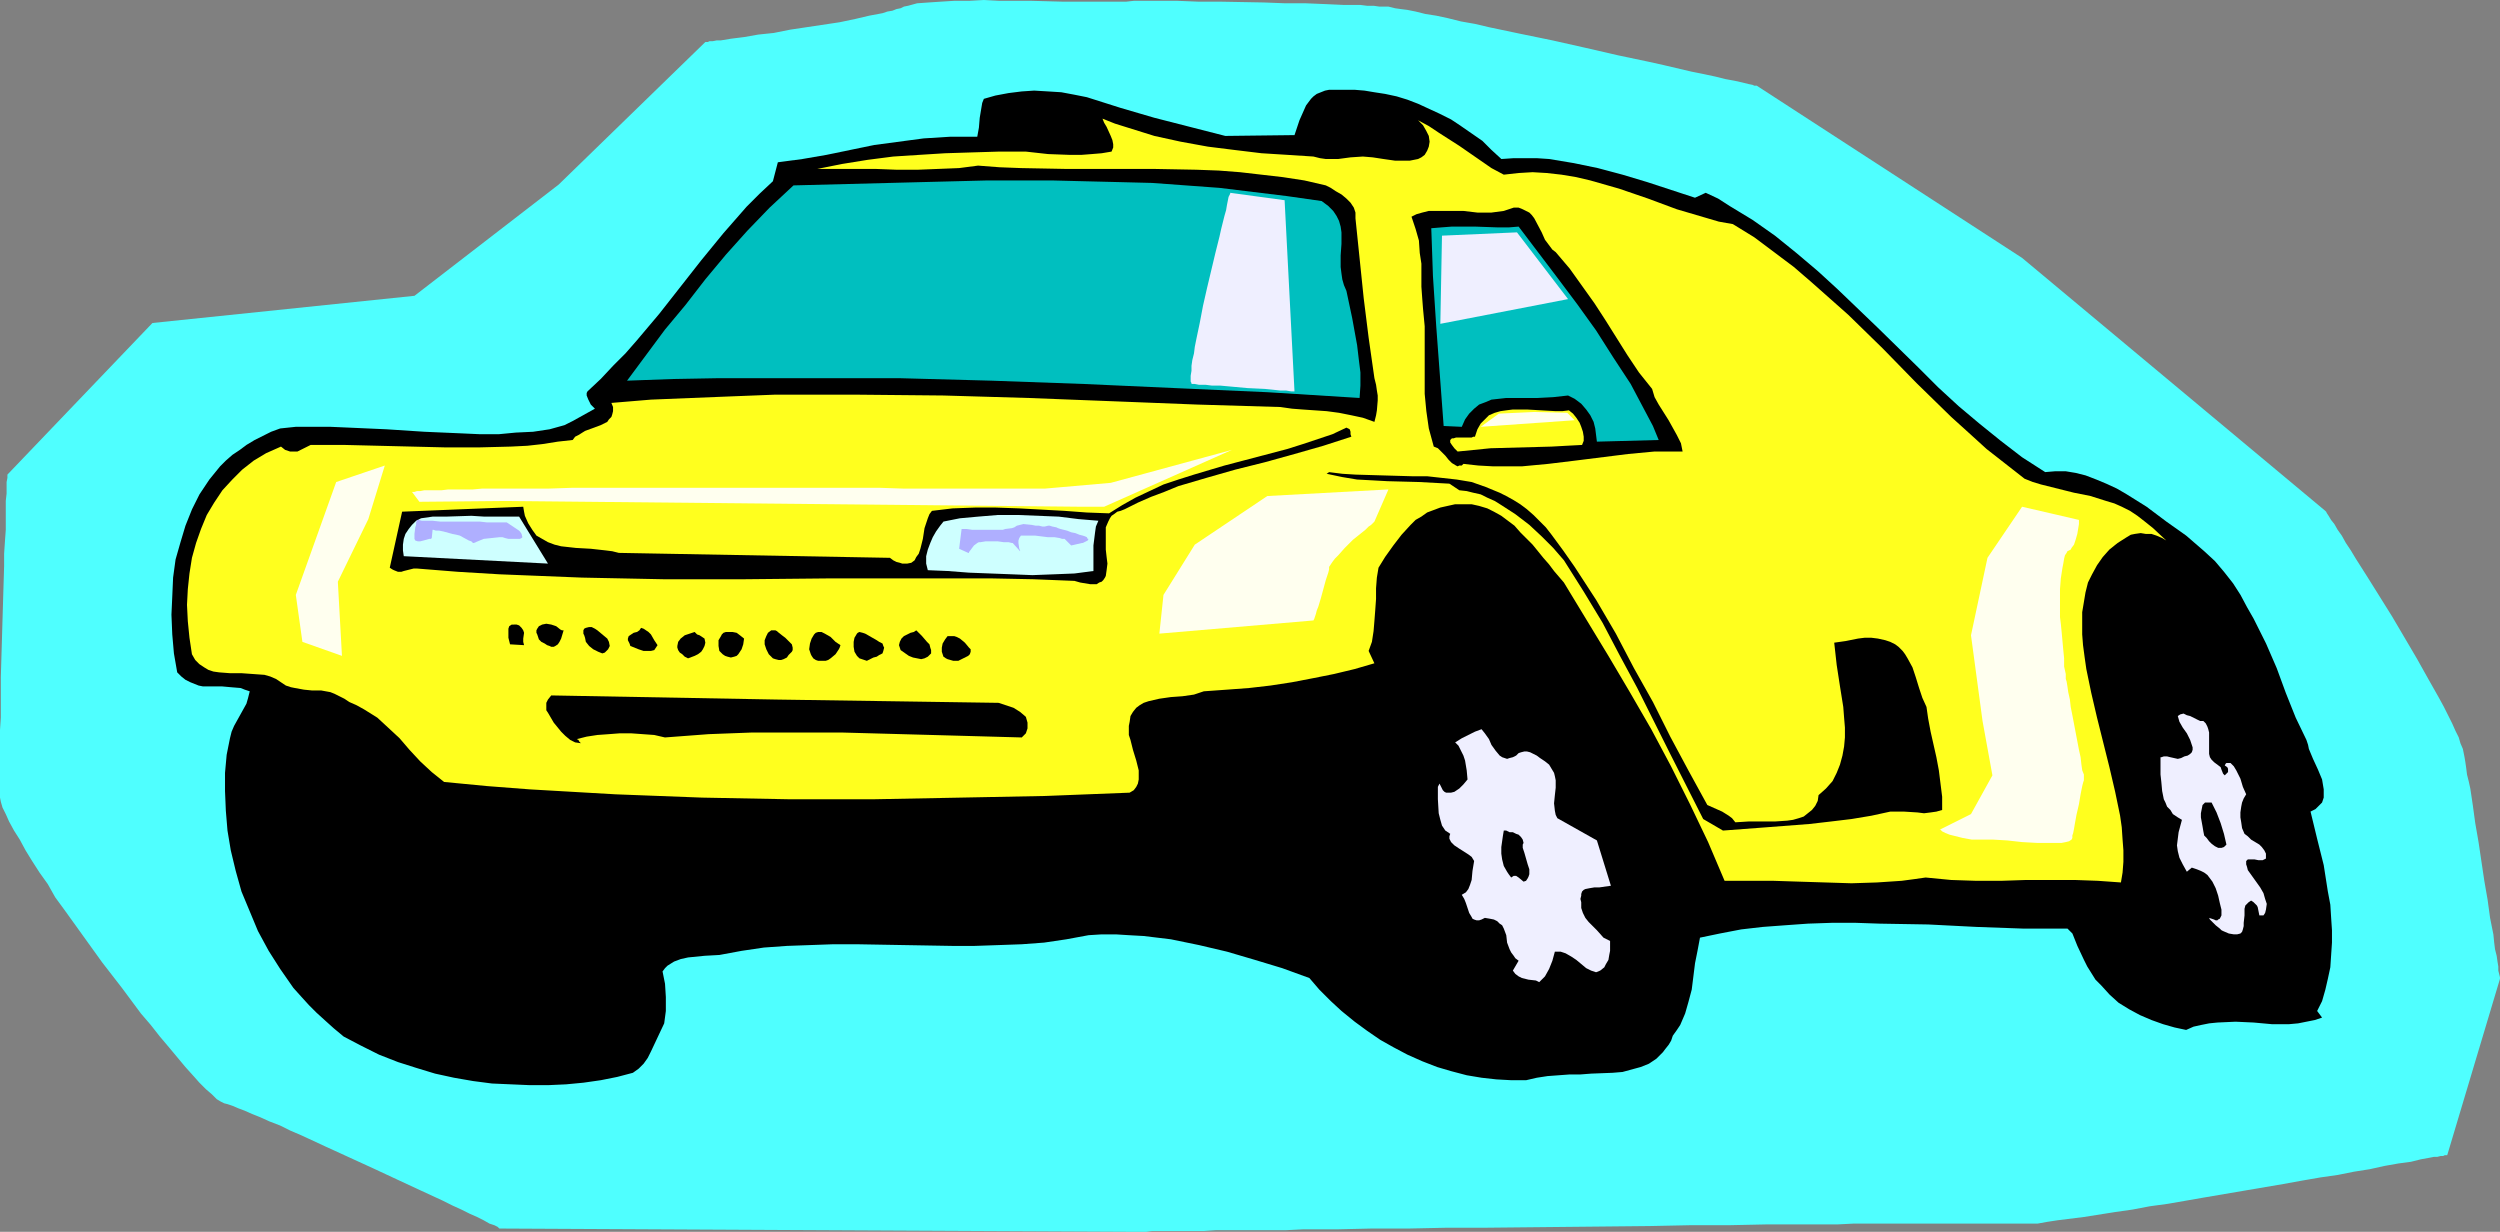 <?xml version="1.0" encoding="UTF-8" standalone="no"?>
<svg
   version="1.0"
   width="129.724mm"
   height="63.919mm"
   id="svg36"
   sodipodi:docname="Auto Racing - Car 39.wmf"
   xmlns:inkscape="http://www.inkscape.org/namespaces/inkscape"
   xmlns:sodipodi="http://sodipodi.sourceforge.net/DTD/sodipodi-0.dtd"
   xmlns="http://www.w3.org/2000/svg"
   xmlns:svg="http://www.w3.org/2000/svg">
  <rect width="100%" height="100%" fill="#808080" stroke="none"/>
  <sodipodi:namedview
     id="namedview36"
     pagecolor="#ffffff"
     bordercolor="#000000"
     borderopacity="0.25"
     inkscape:showpageshadow="2"
     inkscape:pageopacity="0.0"
     inkscape:pagecheckerboard="0"
     inkscape:deskcolor="#d1d1d1"
     inkscape:document-units="mm" />
  <defs
     id="defs1">
    <pattern
       id="WMFhbasepattern"
       patternUnits="userSpaceOnUse"
       width="6"
       height="6"
       x="0"
       y="0" />
  </defs>
  <path
     style="fill:#4fffff;fill-opacity:1;fill-rule:evenodd;stroke:none"
     d="M 1.454,93.079 29.896,63.345 81.285,58.013 109.565,36.197 138.329,8.241 h 0.162 0.323 l 0.323,-0.162 h 0.646 l 0.808,-0.162 h 0.808 l 0.97,-0.162 0.97,-0.162 1.293,-0.162 1.293,-0.162 2.747,-0.485 3.07,-0.323 3.232,-0.646 6.464,-0.97 3.232,-0.485 3.07,-0.646 2.747,-0.646 2.586,-0.485 0.97,-0.323 0.97,-0.162 0.808,-0.323 0.808,-0.162 0.646,-0.323 0.808,-0.162 1.778,-0.485 2.262,-0.162 2.424,-0.162 2.586,-0.162 h 2.909 L 192.95,0 l 3.07,0.162 h 6.302 l 5.979,0.162 h 2.909 5.171 2.262 0.97 1.293 l 1.454,-0.162 h 8.565 l 4.04,0.162 h 4.202 l 8.726,0.162 4.202,0.162 h 4.04 l 3.878,0.162 3.555,0.162 h 1.778 1.454 l 1.293,0.162 h 1.293 l 1.131,0.162 h 0.97 0.808 l 0.646,0.162 0.646,0.162 1.131,0.162 1.293,0.162 1.616,0.323 1.939,0.485 2.101,0.323 2.262,0.485 2.586,0.646 2.747,0.485 2.747,0.646 3.07,0.646 3.07,0.646 6.302,1.293 6.464,1.454 6.302,1.454 6.141,1.293 2.909,0.646 2.747,0.646 2.747,0.646 2.424,0.485 2.262,0.485 1.939,0.485 1.778,0.323 1.454,0.323 1.293,0.323 0.808,0.162 0.323,0.162 h 0.323 0.162 v 0 l 52.035,33.773 59.469,49.61 0.162,0.162 0.162,0.323 0.323,0.485 0.485,0.808 0.646,0.808 0.646,1.131 0.808,1.131 0.808,1.454 0.97,1.454 0.97,1.616 1.131,1.778 1.131,1.778 2.424,3.878 2.424,3.878 4.848,8.241 2.262,4.04 2.101,3.717 0.97,1.778 0.808,1.616 0.808,1.616 0.646,1.454 0.646,1.293 0.323,1.131 0.485,1.131 0.162,0.808 0.162,0.808 0.162,0.97 0.162,1.131 0.162,1.293 0.323,1.293 0.323,1.454 0.485,3.232 0.485,3.555 0.646,3.717 1.131,7.595 0.646,3.717 0.485,3.555 0.646,3.232 0.162,1.616 0.162,1.293 0.323,1.293 0.162,1.131 0.162,0.97 v 0.808 l 0.162,0.646 0.162,0.646 v 0.162 0.162 l -10.342,34.581 v 0 h -0.162 -0.323 l -0.323,0.162 h -0.485 l -0.646,0.162 h -0.646 l -0.808,0.162 -1.778,0.323 -1.939,0.485 -2.424,0.323 -2.747,0.485 -2.909,0.646 -3.07,0.485 -3.232,0.646 -3.394,0.485 -3.717,0.646 -3.555,0.646 -7.595,1.293 -7.595,1.293 -7.434,1.293 -3.555,0.485 -3.394,0.646 -3.394,0.485 -3.07,0.485 -3.07,0.485 -2.586,0.323 -2.586,0.323 -2.101,0.323 -1.778,0.323 h -0.808 -0.808 -1.778 -0.323 -0.646 -3.232 -1.454 -5.494 -2.101 -13.251 -2.909 -3.232 l -3.232,0.162 h -6.787 -7.11 l -7.595,0.162 h -7.595 l -7.757,0.162 -15.998,0.162 -15.837,0.162 h -7.757 l -7.595,0.162 h -7.272 l -6.949,0.162 h -3.394 -3.232 l -3.232,0.162 h -2.909 -2.909 -2.909 -2.586 -2.424 l -2.424,0.162 h -4.04 -1.778 -4.363 l -1.131,0.162 h -1.778 L 98.091,240.938 h -0.162 l -0.323,-0.323 -0.646,-0.323 -0.97,-0.323 -1.131,-0.646 -1.293,-0.646 -1.454,-0.646 -1.616,-0.808 -1.778,-0.808 -1.939,-0.97 -2.101,-0.97 -2.101,-0.97 -4.525,-2.101 -4.848,-2.262 -9.534,-4.363 -4.525,-2.101 -2.262,-0.97 -1.939,-0.97 -2.101,-0.808 -1.778,-0.808 -1.616,-0.646 -1.454,-0.646 -1.293,-0.485 -1.131,-0.485 -0.97,-0.323 -0.646,-0.162 -0.646,-0.323 -0.808,-0.485 -0.97,-0.97 -1.131,-0.97 -1.293,-1.293 -1.293,-1.454 -1.454,-1.616 -1.616,-1.939 -1.616,-1.939 -1.778,-2.101 -1.778,-2.262 -1.939,-2.262 -3.717,-5.009 -3.878,-5.009 -3.717,-5.171 -3.717,-5.171 -1.778,-2.424 L 9.373,173.391 7.757,171.129 6.302,168.867 5.01,166.766 3.878,164.665 2.747,162.888 1.778,161.11 1.131,159.656 0.485,158.363 0.162,157.232 0,156.424 v -0.97 -10.019 -2.262 l 0.162,-2.424 v -2.586 -5.333 l 0.323,-10.988 0.162,-5.494 0.162,-5.333 v -2.424 l 0.162,-2.424 0.162,-2.262 v -2.101 -1.778 -1.778 L 1.293,96.795 V 95.502 94.533 l 0.162,-0.808 z"
     id="path1" />
  <path
     style="fill:#000000;fill-opacity:1;fill-rule:evenodd;stroke:none"
     d="m 54.944,84.029 3.07,-0.323 h 3.394 3.394 l 3.717,0.162 7.272,0.323 7.434,0.485 7.434,0.323 3.555,0.162 h 3.555 l 3.394,-0.323 3.394,-0.162 3.232,-0.485 2.909,-0.808 1.616,-0.808 1.454,-0.808 1.454,-0.808 1.454,-0.808 -0.808,-0.808 -0.485,-0.97 -0.323,-0.808 v -0.485 l 0.162,-0.323 2.586,-2.424 2.424,-2.586 2.424,-2.424 2.262,-2.586 4.363,-5.171 8.242,-10.504 4.363,-5.333 2.262,-2.586 2.262,-2.586 2.586,-2.586 2.586,-2.424 0.97,-3.717 4.848,-0.646 4.686,-0.808 4.686,-0.97 4.686,-0.97 4.848,-0.646 4.848,-0.646 2.586,-0.162 2.586,-0.162 h 2.586 2.747 l 0.323,-1.778 0.162,-1.939 0.323,-1.939 0.162,-0.97 0.323,-0.808 2.262,-0.646 2.586,-0.485 2.586,-0.323 2.424,-0.162 2.747,0.162 2.586,0.162 2.586,0.485 2.424,0.485 6.626,2.101 6.626,1.939 6.949,1.778 6.949,1.778 13.574,-0.162 0.485,-1.454 0.485,-1.454 0.646,-1.454 0.646,-1.454 0.97,-1.293 0.485,-0.485 0.646,-0.485 0.808,-0.323 0.808,-0.323 0.808,-0.162 h 1.131 1.778 2.101 l 1.939,0.162 1.939,0.323 2.101,0.323 2.262,0.485 2.101,0.646 2.101,0.808 2.101,0.97 2.101,0.97 2.262,1.131 1.939,1.293 2.101,1.454 2.101,1.454 1.778,1.778 1.939,1.778 2.424,-0.162 h 2.262 2.262 l 2.424,0.162 4.848,0.808 4.686,0.97 4.848,1.293 4.848,1.454 9.373,3.07 2.101,-0.97 2.424,1.131 2.262,1.454 4.525,2.747 4.363,3.07 4.202,3.393 4.202,3.555 3.878,3.555 7.918,7.595 7.918,7.757 3.878,3.878 4.04,3.717 4.04,3.393 4.202,3.393 4.202,3.232 4.525,2.909 1.939,-0.162 h 2.101 l 1.939,0.323 1.939,0.485 2.101,0.808 1.939,0.808 2.101,0.97 1.939,1.131 3.878,2.424 3.878,2.909 3.878,2.747 3.555,3.07 2.101,1.939 1.778,2.101 1.778,2.262 1.454,2.262 1.293,2.424 1.293,2.262 2.424,4.848 2.101,4.848 1.778,4.848 1.939,4.848 2.101,4.363 0.323,0.97 0.162,0.808 0.808,1.939 0.97,2.101 0.808,1.939 0.162,0.97 0.162,0.97 v 0.808 0.808 l -0.323,0.97 -0.646,0.646 -0.646,0.646 -0.97,0.485 1.293,5.333 1.293,5.171 0.808,5.171 0.485,2.586 0.162,2.586 0.162,2.424 v 2.424 l -0.162,2.424 -0.162,2.424 -0.485,2.262 -0.485,2.101 -0.646,2.262 -0.97,1.939 v 0 l 0.97,1.293 -1.454,0.485 -1.616,0.323 -1.616,0.323 -1.778,0.162 h -3.394 l -3.555,-0.323 -3.555,-0.162 -3.555,0.162 -1.616,0.162 -1.616,0.323 -1.454,0.323 -1.454,0.646 -2.262,-0.485 -2.262,-0.646 -2.262,-0.808 -2.262,-0.97 -2.101,-1.131 -2.101,-1.293 -1.778,-1.616 -1.616,-1.778 -1.131,-1.131 -0.808,-1.293 -0.808,-1.293 -0.646,-1.293 -1.293,-2.747 -0.97,-2.424 -0.97,-0.97 h -4.202 -4.525 l -4.525,-0.162 -4.525,-0.162 -9.534,-0.485 -9.534,-0.162 -4.686,-0.162 h -4.686 l -4.686,0.162 -4.525,0.323 -4.363,0.323 -4.202,0.485 -4.202,0.808 -3.878,0.808 -0.485,2.586 -0.485,2.424 -0.323,2.586 -0.323,2.586 -0.646,2.424 -0.646,2.262 -0.485,1.131 -0.485,1.131 -0.646,0.97 -0.808,1.131 -0.323,0.97 -0.485,0.808 -0.646,0.808 -0.485,0.646 -1.293,1.293 -1.454,0.97 -1.616,0.646 -1.778,0.485 -1.778,0.485 -1.939,0.162 -4.202,0.162 -2.101,0.162 h -2.101 l -4.363,0.323 -2.101,0.323 -2.101,0.485 h -2.909 l -2.909,-0.162 -2.909,-0.323 -2.909,-0.485 -3.07,-0.808 -2.747,-0.808 -2.909,-1.131 -2.909,-1.293 -2.747,-1.454 -2.586,-1.454 -2.586,-1.778 -2.424,-1.778 -2.586,-2.101 -2.101,-1.939 -2.262,-2.262 -1.939,-2.262 -5.333,-1.939 -5.333,-1.616 -5.494,-1.616 -5.494,-1.293 -5.494,-1.131 -5.333,-0.646 -2.909,-0.162 -2.586,-0.162 h -2.747 l -2.586,0.162 -4.363,0.808 -4.363,0.646 -4.363,0.323 -4.525,0.162 -4.686,0.162 h -4.525 l -9.373,-0.162 -9.211,-0.162 h -4.686 l -4.525,0.162 -4.525,0.162 -4.525,0.323 -4.363,0.646 -4.363,0.808 -2.909,0.162 -1.616,0.162 -1.616,0.162 -1.454,0.323 -1.293,0.485 -1.293,0.808 -0.485,0.485 -0.485,0.646 0.485,2.424 0.162,2.586 v 2.747 l -0.323,2.424 -1.293,2.747 -1.293,2.747 -0.646,1.293 -0.808,1.131 -0.97,0.97 -1.131,0.808 -3.07,0.808 -3.232,0.646 -3.394,0.485 -3.394,0.323 -3.555,0.162 h -3.555 l -3.717,-0.162 -3.717,-0.162 -3.717,-0.485 -3.717,-0.646 -3.717,-0.808 -3.717,-1.131 -3.555,-1.131 -3.717,-1.454 -3.555,-1.778 -3.394,-1.778 -1.939,-1.616 -1.616,-1.454 -1.778,-1.616 -1.454,-1.454 -1.616,-1.778 -1.454,-1.616 -2.586,-3.717 -2.262,-3.555 -2.101,-3.878 -1.616,-3.878 -1.616,-3.878 -1.131,-4.04 -0.97,-4.04 -0.646,-3.878 -0.323,-3.878 -0.162,-3.878 v -3.555 l 0.323,-3.555 0.646,-3.232 0.323,-1.293 0.485,-1.131 2.424,-4.363 0.323,-1.131 0.323,-1.293 -0.97,-0.323 -0.808,-0.323 -1.939,-0.162 -1.778,-0.162 h -1.939 -1.778 l -0.808,-0.162 -0.808,-0.323 -0.808,-0.323 -0.97,-0.485 -0.808,-0.646 -0.808,-0.808 -0.646,-3.717 -0.323,-3.717 -0.162,-3.878 0.162,-3.555 0.162,-3.717 0.485,-3.555 0.97,-3.393 0.97,-3.232 1.293,-3.232 1.454,-2.909 1.939,-2.909 2.101,-2.586 1.131,-1.131 1.293,-1.131 1.454,-0.97 1.293,-0.97 1.616,-0.97 1.616,-0.808 1.616,-0.808 z"
     id="path2" />
  <path
     style="fill:#ffff1e;fill-opacity:1;fill-rule:evenodd;stroke:none"
     d="m 55.106,87.584 0.808,0.646 0.97,0.323 h 0.808 0.646 l 0.646,-0.323 0.646,-0.323 1.293,-0.646 h 6.626 l 6.626,0.162 13.251,0.323 h 6.464 l 6.302,-0.162 3.232,-0.162 2.909,-0.323 3.07,-0.485 2.909,-0.323 0.485,-0.646 0.646,-0.323 1.293,-0.808 3.07,-1.131 1.293,-0.646 0.323,-0.485 0.485,-0.485 0.162,-0.485 0.162,-0.646 v -0.808 l -0.323,-0.808 7.757,-0.646 7.918,-0.323 8.08,-0.323 8.242,-0.323 h 8.08 8.242 l 16.806,0.162 16.645,0.485 16.645,0.646 16.483,0.646 16.322,0.485 2.262,0.323 2.101,0.162 4.686,0.323 2.424,0.323 2.424,0.485 2.262,0.485 2.262,0.808 0.323,-1.293 0.162,-0.97 0.162,-1.939 v -0.97 l -0.162,-0.97 -0.162,-1.131 -0.323,-1.293 -1.131,-7.918 -0.97,-7.757 -1.616,-15.675 v -0.485 -0.646 l -0.323,-0.97 -0.646,-0.97 -0.808,-0.808 -0.97,-0.808 -1.131,-0.646 -0.97,-0.646 -0.97,-0.485 -4.202,-0.97 -4.202,-0.646 -4.202,-0.485 -4.202,-0.485 -4.202,-0.323 -4.363,-0.162 -8.565,-0.162 h -8.726 -8.565 l -8.565,-0.162 -4.202,-0.162 -4.202,-0.323 -3.717,0.485 -4.04,0.162 -4.04,0.162 h -4.202 l -4.202,-0.162 h -4.04 -3.717 -1.939 -1.616 l 4.848,-0.97 5.01,-0.808 5.01,-0.646 5.01,-0.323 5.171,-0.323 5.171,-0.162 5.333,-0.162 h 5.333 l 4.363,0.485 4.363,0.162 h 2.101 l 2.101,-0.162 1.939,-0.162 1.939,-0.323 0.323,-0.808 v -0.646 l -0.162,-0.808 -0.323,-0.808 -0.808,-1.778 -0.485,-0.808 -0.323,-0.808 2.424,0.97 2.586,0.808 5.171,1.616 5.171,1.131 5.333,0.97 5.171,0.646 5.333,0.646 5.171,0.323 5.01,0.323 1.293,0.323 1.131,0.162 h 2.424 l 2.424,-0.323 2.424,-0.162 1.939,0.162 2.101,0.323 2.262,0.323 h 1.939 0.97 l 0.808,-0.162 0.808,-0.162 0.646,-0.323 0.646,-0.485 0.485,-0.808 0.323,-0.808 0.162,-0.97 -0.162,-1.131 -0.485,-0.97 -0.646,-1.131 -0.97,-0.97 2.101,1.131 1.939,1.293 4.04,2.586 4.202,2.909 2.101,1.454 2.424,1.293 2.909,-0.323 2.747,-0.162 2.747,0.162 2.909,0.323 2.909,0.485 2.747,0.646 5.656,1.616 5.656,1.939 5.656,2.101 5.494,1.616 2.747,0.808 2.747,0.485 4.202,2.586 3.878,2.909 3.878,2.909 3.555,3.07 7.11,6.302 6.787,6.625 6.626,6.787 6.787,6.625 3.394,3.07 3.555,3.232 3.717,2.909 3.717,2.909 1.616,0.646 1.616,0.485 3.232,0.808 3.232,0.808 3.232,0.646 3.07,0.97 1.616,0.485 1.454,0.646 1.616,0.808 1.454,0.97 1.454,1.131 1.616,1.293 2.586,2.424 -0.808,-0.485 -1.131,-0.485 -0.97,-0.323 h -1.131 l -0.97,-0.162 -1.131,0.162 -0.808,0.162 -0.808,0.485 -1.778,1.131 -1.616,1.293 -1.293,1.454 -1.131,1.616 -0.97,1.778 -0.808,1.616 -0.485,1.939 -0.323,1.939 -0.323,1.939 v 2.101 2.262 l 0.162,2.101 0.323,2.424 0.323,2.262 0.97,4.686 1.131,4.848 2.424,9.696 1.131,4.848 0.97,4.686 0.323,2.262 0.162,2.424 0.162,2.101 v 2.262 l -0.162,2.101 -0.323,1.939 -4.525,-0.323 -4.525,-0.162 h -4.848 -4.686 l -4.848,0.162 h -5.01 l -4.848,-0.162 -5.01,-0.485 -2.262,0.323 -2.424,0.323 -4.848,0.323 -5.01,0.162 -5.171,-0.162 -5.171,-0.162 -5.01,-0.162 h -2.424 -7.11 l -3.232,-7.595 -3.555,-7.433 -3.717,-7.433 -3.878,-7.272 -4.202,-7.272 -4.202,-7.11 -8.726,-14.382 -1.939,-2.262 -0.97,-1.293 -1.131,-1.293 -2.101,-2.586 -2.424,-2.424 -1.131,-1.293 -1.293,-0.97 -1.293,-0.97 -1.454,-0.808 -1.293,-0.646 -1.616,-0.485 -1.454,-0.323 h -1.616 -1.616 l -1.454,0.323 -1.454,0.323 -1.293,0.485 -1.293,0.485 -1.131,0.808 -1.131,0.646 -0.97,0.97 -1.778,1.939 -1.616,2.101 -1.616,2.262 -1.293,2.101 -0.323,1.939 -0.162,2.101 v 2.101 l -0.162,2.262 -0.162,2.101 -0.162,1.939 -0.323,2.101 -0.646,1.778 1.131,2.424 -3.878,1.131 -4.04,0.97 -4.04,0.808 -4.202,0.808 -4.202,0.646 -4.202,0.485 -4.363,0.323 -4.525,0.323 -0.97,0.323 -0.97,0.323 -2.262,0.323 -2.262,0.162 -2.262,0.323 -2.101,0.485 -0.97,0.323 -0.808,0.485 -0.646,0.485 -0.646,0.808 -0.485,0.808 -0.162,1.131 -0.162,0.808 v 0.808 0.97 l 0.323,0.97 0.485,1.939 0.646,2.101 0.485,1.939 v 0.808 0.97 l -0.162,0.808 -0.323,0.646 -0.485,0.646 -0.808,0.485 -16.483,0.646 -16.645,0.323 -16.968,0.323 h -16.806 l -16.968,-0.323 -16.968,-0.646 -8.403,-0.485 -8.403,-0.485 -8.403,-0.646 -8.403,-0.808 -2.424,-1.939 -2.262,-2.101 -2.101,-2.262 -1.939,-2.262 -2.262,-2.101 -2.101,-1.939 -1.293,-0.808 -1.293,-0.808 -1.454,-0.808 -1.454,-0.646 -0.97,-0.646 -0.97,-0.485 -0.97,-0.485 -0.808,-0.323 -1.778,-0.323 h -1.778 l -1.616,-0.162 -1.778,-0.323 -0.808,-0.162 -0.97,-0.323 -0.97,-0.646 -0.97,-0.646 -1.131,-0.485 -1.131,-0.323 -2.262,-0.162 -2.262,-0.162 h -2.262 l -2.101,-0.162 -1.131,-0.162 -0.97,-0.323 -0.808,-0.485 -0.97,-0.646 -0.808,-0.808 -0.646,-1.131 -0.485,-3.232 -0.323,-3.232 -0.162,-3.232 0.162,-3.07 0.323,-3.07 0.485,-3.07 0.808,-2.909 0.97,-2.747 1.131,-2.747 1.454,-2.424 1.616,-2.424 1.939,-2.101 1.939,-1.939 2.262,-1.778 2.424,-1.454 z"
     id="path3" />
  <path
     style="fill:#000000;fill-opacity:1;fill-rule:evenodd;stroke:none"
     d="m 102.616,99.381 0.162,0.97 0.162,0.808 0.646,1.454 0.808,1.293 0.808,1.131 1.131,0.646 1.131,0.646 1.293,0.485 1.293,0.323 2.909,0.323 2.909,0.162 2.909,0.323 1.293,0.162 1.293,0.323 53.166,0.97 0.646,0.485 0.646,0.323 0.646,0.162 0.485,0.162 h 0.97 l 0.808,-0.162 0.646,-0.485 0.323,-0.646 0.485,-0.646 0.323,-0.97 0.485,-1.939 0.323,-2.101 0.323,-0.97 0.323,-0.97 0.323,-0.808 0.485,-0.646 4.04,-0.485 4.363,-0.162 h 4.202 l 4.525,0.162 8.888,0.485 4.363,0.323 4.363,0.162 2.586,-1.616 2.586,-1.454 2.747,-1.293 2.747,-1.293 2.909,-0.97 3.07,-0.97 5.979,-1.778 6.141,-1.616 6.141,-1.616 3.07,-0.97 2.909,-0.97 2.909,-0.97 2.747,-1.293 0.323,0.162 0.323,0.162 0.162,0.485 v 0.323 0.162 l 0.162,0.485 -5.494,1.778 -5.656,1.616 -5.818,1.616 -5.818,1.454 -5.656,1.616 -5.494,1.616 -2.747,1.131 -2.586,0.97 -2.586,1.131 -2.586,1.293 -0.808,0.323 -0.646,0.162 -0.646,0.485 -0.485,0.323 -0.323,0.485 -0.323,0.646 -0.485,1.131 v 1.454 1.293 1.616 l 0.162,1.454 0.162,1.293 -0.162,1.293 -0.162,1.131 -0.162,0.323 -0.323,0.485 -0.323,0.323 -0.485,0.162 -0.485,0.323 h -0.646 -0.646 l -0.97,-0.162 -0.97,-0.162 -1.131,-0.323 -8.08,-0.323 -8.08,-0.162 H 178.245 162.246 l -16.16,0.162 h -15.998 l -15.998,-0.323 -8.08,-0.323 -8.08,-0.323 -8.08,-0.485 -8.08,-0.646 h -0.646 l -0.646,0.162 -0.646,0.162 -0.646,0.162 -0.485,0.162 h -0.646 l -0.808,-0.323 -0.323,-0.162 -0.485,-0.323 2.424,-10.988 z"
     id="path4" />
  <path
     style="fill:#ceffff;fill-opacity:1;fill-rule:evenodd;stroke:none"
     d="m 82.578,101.643 2.262,-0.323 h 2.586 l 5.01,-0.162 2.586,0.162 h 2.424 2.262 2.101 l 5.656,9.211 -28.28,-1.454 -0.162,-1.131 v -1.131 l 0.162,-1.131 0.323,-0.97 0.646,-0.97 0.646,-0.808 0.808,-0.808 z"
     id="path5" />
  <path
     style="fill:#000000;fill-opacity:1;fill-rule:evenodd;stroke:none"
     d="m 100.838,122.489 h 0.485 l 0.485,0.162 0.485,0.485 0.323,0.485 0.162,0.485 -0.162,1.131 v 0.646 l 0.162,0.646 -2.747,-0.162 -0.162,-0.646 -0.162,-0.646 v -1.131 -0.646 l 0.162,-0.485 0.485,-0.323 z"
     id="path6" />
  <path
     style="fill:#000000;fill-opacity:1;fill-rule:evenodd;stroke:none"
     d="m 108.11,136.386 44.117,0.808 21.978,0.323 21.654,0.323 1.454,0.485 1.454,0.485 1.293,0.808 1.131,0.97 0.323,1.131 v 1.131 l -0.162,0.485 -0.162,0.485 -0.323,0.323 -0.485,0.485 -17.614,-0.485 -17.776,-0.485 h -8.726 -8.726 l -8.565,0.323 -8.565,0.646 -2.101,-0.485 -2.262,-0.162 -2.262,-0.162 h -2.262 l -2.101,0.162 -2.262,0.162 -2.101,0.323 -1.939,0.485 0.323,0.162 0.162,0.323 0.323,0.323 -1.131,-0.162 -0.97,-0.485 -0.97,-0.808 -0.808,-0.808 -1.454,-1.778 -1.131,-1.939 -0.323,-0.485 v -0.485 -0.97 l 0.323,-0.646 z"
     id="path7" />
  <path
     style="fill:#000000;fill-opacity:1;fill-rule:evenodd;stroke:none"
     d="m 109.08,122.812 0.808,0.646 0.323,0.162 h 0.323 l -0.485,1.616 -0.323,0.646 -0.323,0.485 -0.485,0.323 -0.323,0.162 h -0.485 l -0.323,-0.162 -0.485,-0.162 -0.485,-0.323 -0.646,-0.323 -0.485,-0.485 -0.162,-0.485 -0.162,-0.485 -0.162,-0.323 v -0.485 l 0.162,-0.323 0.323,-0.485 0.646,-0.323 0.808,-0.162 0.97,0.162 z"
     id="path8" />
  <path
     style="fill:#000000;fill-opacity:1;fill-rule:evenodd;stroke:none"
     d="m 114.897,123.135 0.646,-0.162 h 0.485 l 0.646,0.323 0.485,0.323 0.97,0.808 0.97,0.808 0.323,0.646 0.162,0.808 -0.162,0.323 -0.162,0.323 -0.323,0.323 -0.323,0.323 -0.485,0.162 -0.808,-0.323 -0.97,-0.485 -0.808,-0.646 -0.646,-0.808 -0.162,-0.808 -0.162,-0.485 -0.162,-0.323 v -0.323 -0.323 l 0.162,-0.323 z"
     id="path9" />
  <path
     style="fill:#000000;fill-opacity:1;fill-rule:evenodd;stroke:none"
     d="m 125.725,123.135 0.485,0.162 0.485,0.323 0.485,0.323 0.485,0.485 0.646,1.131 0.646,0.97 -0.323,0.485 -0.323,0.485 -0.646,0.162 h -0.808 -0.646 l -0.97,-0.323 -1.616,-0.646 -0.162,-0.485 -0.162,-0.323 -0.162,-0.323 v -0.323 l 0.162,-0.485 0.485,-0.323 0.485,-0.323 0.646,-0.162 0.485,-0.323 z"
     id="path10" />
  <path
     style="fill:#000000;fill-opacity:1;fill-rule:evenodd;stroke:none"
     d="m 136.229,123.943 0.485,0.485 0.485,0.162 0.485,0.323 0.485,0.323 0.162,0.808 -0.162,0.646 -0.323,0.646 -0.323,0.485 -0.646,0.485 -0.646,0.323 -1.293,0.485 -0.646,-0.323 -0.485,-0.485 -0.485,-0.323 -0.323,-0.485 -0.162,-0.485 v -0.323 l 0.162,-0.808 0.485,-0.646 0.808,-0.646 0.97,-0.323 z"
     id="path11" />
  <path
     style="fill:#00bfbf;fill-opacity:1;fill-rule:evenodd;stroke:none"
     d="m 155.621,36.359 25.21,-0.646 12.766,-0.323 h 12.766 l 6.464,0.162 6.626,0.162 6.464,0.162 6.626,0.485 6.626,0.485 6.626,0.808 6.626,0.808 6.787,0.97 1.293,0.97 0.97,0.97 0.646,0.97 0.485,0.97 0.323,1.131 0.162,1.131 v 2.262 l -0.162,2.262 v 2.262 l 0.162,1.293 0.162,1.131 0.323,1.131 0.485,1.131 1.131,5.333 0.97,5.333 0.323,2.747 0.323,2.586 v 2.586 L 266.64,78.05 248.541,76.919 230.441,76.111 212.504,75.303 194.405,74.657 176.467,74.172 h -17.776 -17.938 l -8.888,0.162 -8.888,0.323 7.434,-10.019 4.04,-4.848 3.878,-5.009 4.04,-4.848 4.202,-4.686 4.363,-4.525 z"
     id="path12" />
  <path
     style="fill:#000000;fill-opacity:1;fill-rule:evenodd;stroke:none"
     d="m 142.854,123.943 h 0.808 l 0.808,0.162 0.646,0.485 0.808,0.646 -0.162,1.131 -0.323,0.97 -0.646,0.97 -0.323,0.323 -0.485,0.162 -0.646,0.162 -0.646,-0.162 -0.485,-0.162 -0.485,-0.323 -0.323,-0.323 -0.323,-0.323 -0.162,-0.97 v -1.131 l 0.485,-0.808 0.162,-0.323 0.323,-0.323 0.485,-0.162 z"
     id="path13" />
  <path
     style="fill:#000000;fill-opacity:1;fill-rule:evenodd;stroke:none"
     d="m 152.065,123.62 0.323,0.162 0.162,0.162 0.808,0.646 0.646,0.485 0.646,0.646 0.646,0.646 0.162,0.646 v 0.162 0.323 l -0.162,0.323 -0.323,0.323 -0.323,0.323 -0.323,0.485 -0.323,0.162 -0.323,0.162 -0.485,0.162 h -0.485 l -0.646,-0.162 -0.485,-0.162 -0.808,-0.808 -0.485,-0.97 -0.323,-0.97 v -0.808 l 0.323,-0.808 0.323,-0.646 0.646,-0.485 h 0.323 z"
     id="path14" />
  <path
     style="fill:#000000;fill-opacity:1;fill-rule:evenodd;stroke:none"
     d="m 160.469,123.943 h 0.646 l 0.646,0.323 1.131,0.646 0.485,0.485 0.485,0.485 0.97,0.646 -0.162,0.485 -0.162,0.323 -0.646,0.97 -0.97,0.808 -0.485,0.323 -0.485,0.162 h -0.808 -0.646 l -0.485,-0.162 -0.485,-0.323 -0.323,-0.485 -0.162,-0.323 -0.323,-0.97 0.162,-1.131 0.323,-0.97 0.485,-0.808 0.323,-0.323 z"
     id="path15" />
  <path
     style="fill:#000000;fill-opacity:1;fill-rule:evenodd;stroke:none"
     d="m 168.549,123.943 0.646,0.162 0.485,0.162 1.131,0.646 1.131,0.646 0.485,0.323 0.646,0.323 0.162,0.485 0.162,0.323 -0.162,0.646 -0.162,0.485 -0.646,0.323 -0.485,0.323 -0.646,0.162 -0.646,0.323 -0.646,0.323 -0.485,-0.162 -0.485,-0.162 -0.485,-0.162 -0.485,-0.485 -0.485,-0.808 -0.162,-0.97 v -0.97 l 0.162,-0.808 0.485,-0.808 0.162,-0.162 z"
     id="path16" />
  <path
     style="fill:#000000;fill-opacity:1;fill-rule:evenodd;stroke:none"
     d="m 179.699,123.62 1.131,1.131 0.97,1.131 0.485,0.485 0.162,0.646 0.162,0.485 v 0.646 l -0.646,0.646 -0.646,0.323 -0.646,0.162 -0.808,-0.162 -0.808,-0.162 -0.808,-0.323 -1.616,-1.131 -0.162,-0.485 -0.162,-0.485 0.162,-0.646 0.323,-0.646 0.485,-0.485 1.293,-0.646 0.646,-0.162 z"
     id="path17" />
  <path
     style="fill:#000000;fill-opacity:1;fill-rule:evenodd;stroke:none"
     d="m 185.84,124.751 h 0.646 0.646 l 0.485,0.162 0.646,0.323 0.97,0.808 0.808,0.97 0.323,0.323 v 0.485 l -0.162,0.485 -0.323,0.323 -0.97,0.485 -0.97,0.485 h -0.97 l -1.131,-0.323 -0.323,-0.162 -0.485,-0.323 -0.162,-0.485 -0.162,-0.485 v -0.808 l 0.162,-0.808 0.485,-0.808 z"
     id="path18" />
  <path
     style="fill:#ceffff;fill-opacity:1;fill-rule:evenodd;stroke:none"
     d="m 215.413,102.128 -0.485,1.131 -0.162,1.131 -0.162,1.293 -0.162,1.293 v 2.586 2.424 l -3.717,0.485 -4.04,0.162 -4.202,0.162 -4.04,-0.162 -8.403,-0.323 -4.202,-0.323 -3.878,-0.162 -0.323,-1.293 v -1.454 l 0.323,-1.293 0.485,-1.293 0.485,-1.131 0.646,-1.131 0.808,-1.131 0.646,-0.808 1.616,-0.323 1.616,-0.323 3.555,-0.323 3.878,-0.323 h 3.878 l 4.04,0.162 4.04,0.162 3.878,0.485 z"
     id="path19" />
  <path
     style="fill:#000000;fill-opacity:1;fill-rule:evenodd;stroke:none"
     d="m 260.661,92.594 2.586,0.323 2.586,0.162 5.494,0.162 5.656,0.162 h 2.909 l 2.909,0.323 2.909,0.323 2.909,0.485 2.747,0.97 2.747,1.131 1.293,0.646 1.454,0.808 1.293,0.808 1.293,0.97 1.293,1.131 1.131,1.131 1.293,1.293 1.131,1.454 2.262,3.07 2.262,3.232 2.101,3.232 2.101,3.232 3.878,6.625 3.555,6.787 3.717,6.625 3.394,6.787 3.555,6.625 3.717,6.787 1.454,0.646 1.454,0.646 1.293,0.808 0.646,0.485 0.646,0.808 2.586,-0.162 h 5.171 l 2.424,-0.162 1.131,-0.162 1.131,-0.323 0.97,-0.323 0.808,-0.646 0.808,-0.646 0.646,-0.808 0.485,-0.97 0.162,-1.131 1.454,-1.293 1.293,-1.454 0.808,-1.616 0.646,-1.616 0.485,-1.778 0.323,-1.778 0.162,-1.778 v -1.939 l -0.162,-1.939 -0.162,-2.101 -0.646,-4.04 -0.646,-4.201 -0.485,-4.363 1.131,-0.162 1.131,-0.162 2.424,-0.485 1.293,-0.162 h 1.293 l 1.293,0.162 1.454,0.323 0.97,0.323 0.97,0.485 0.646,0.485 0.808,0.808 0.485,0.646 0.485,0.808 0.97,1.778 0.646,1.939 0.646,2.101 0.646,1.939 0.808,1.778 0.323,2.262 0.485,2.586 1.131,5.009 0.485,2.586 0.323,2.586 0.323,2.586 v 2.586 l -1.131,0.323 -1.131,0.162 -1.293,0.162 -1.293,-0.162 -2.586,-0.162 h -1.454 -1.293 l -3.717,0.808 -3.878,0.646 -4.04,0.485 -4.202,0.485 -8.403,0.646 -8.565,0.646 -3.878,-2.262 -6.464,-12.766 -6.464,-12.928 -3.394,-6.302 -3.394,-6.464 -3.717,-6.141 -3.878,-6.141 -2.101,-2.424 -2.262,-2.262 -2.424,-2.262 -2.747,-2.101 -2.747,-1.778 -1.293,-0.808 -1.454,-0.646 -1.293,-0.646 -1.454,-0.323 -1.293,-0.323 -1.454,-0.162 -1.939,-1.293 -5.979,-0.323 -6.141,-0.162 -2.909,-0.162 -3.07,-0.162 -2.909,-0.485 -3.07,-0.646 z"
     id="path20" />
  <path
     style="fill:#efefff;fill-opacity:1;fill-rule:evenodd;stroke:none"
     d="m 282.315,153.677 0.323,0.646 0.162,0.323 0.162,0.323 0.323,0.323 0.323,0.162 h 0.323 0.646 l 0.646,-0.162 0.485,-0.323 0.485,-0.323 0.808,-0.808 0.808,-0.97 -0.162,-1.778 -0.323,-1.939 -0.323,-0.97 -0.485,-0.97 -0.485,-0.97 -0.646,-0.646 1.293,-0.808 1.293,-0.646 1.293,-0.646 1.293,-0.485 0.646,0.808 0.808,1.131 0.485,1.131 0.808,1.131 0.808,0.97 0.485,0.323 0.485,0.162 0.485,0.162 0.485,-0.162 0.646,-0.162 0.646,-0.323 0.485,-0.485 0.485,-0.162 0.646,-0.162 h 0.485 l 0.646,0.162 0.646,0.323 0.646,0.323 0.646,0.485 0.97,0.646 0.808,0.646 0.485,0.808 0.485,0.808 0.162,0.646 0.162,0.808 v 1.454 l -0.162,1.454 -0.162,1.616 0.162,1.454 0.162,0.808 0.323,0.646 7.757,4.363 2.747,8.888 -1.131,0.162 -1.131,0.162 h -0.97 l -0.97,0.162 -0.808,0.162 -0.323,0.162 -0.323,0.323 -0.162,0.485 v 0.323 l -0.162,0.646 0.162,0.646 v 1.131 l 0.323,0.97 0.485,0.97 0.646,0.808 1.616,1.616 1.293,1.454 1.293,0.646 v 1.939 l -0.162,0.808 -0.162,0.97 -0.485,0.808 -0.323,0.646 -0.808,0.646 -0.808,0.323 -0.97,-0.323 -0.97,-0.485 -0.97,-0.808 -0.97,-0.808 -0.97,-0.646 -1.131,-0.646 -0.97,-0.323 h -0.646 -0.485 l -0.485,1.778 -0.646,1.616 -0.808,1.454 -0.646,0.646 -0.485,0.485 -0.646,-0.323 -1.454,-0.162 -0.646,-0.162 -0.646,-0.162 -0.646,-0.323 -0.646,-0.485 -0.485,-0.646 1.131,-1.939 -0.646,-0.485 -0.323,-0.485 -0.485,-0.646 -0.323,-0.646 -0.485,-1.293 -0.162,-1.454 -0.485,-1.293 -0.323,-0.646 -0.485,-0.323 -0.485,-0.485 -0.646,-0.323 -0.808,-0.162 -0.97,-0.162 -0.646,0.323 -0.485,0.162 h -0.485 l -0.485,-0.162 -0.323,-0.162 -0.162,-0.323 -0.485,-0.808 -0.323,-0.97 -0.323,-0.97 -0.323,-0.808 -0.485,-0.808 0.808,-0.485 0.485,-0.646 0.323,-0.808 0.323,-0.97 0.162,-1.778 0.162,-0.97 0.162,-0.97 -0.485,-0.808 -0.646,-0.485 -1.778,-1.131 -0.97,-0.646 -0.646,-0.646 -0.162,-0.323 -0.162,-0.323 v -0.485 l 0.162,-0.485 -0.485,-0.323 -0.485,-0.323 -0.646,-0.97 -0.323,-1.131 -0.323,-1.293 -0.162,-2.747 v -2.424 z"
     id="path21" />
  <path
     style="fill:#000000;fill-opacity:1;fill-rule:evenodd;stroke:none"
     d="m 294.92,162.888 h 0.485 l 0.646,0.323 h 0.646 l 0.646,0.323 0.485,0.162 0.485,0.485 0.323,0.485 0.162,0.646 -0.162,0.323 v 0.646 l 0.323,0.97 0.323,1.131 0.323,1.131 0.323,0.97 v 0.97 l -0.162,0.485 -0.162,0.323 -0.323,0.485 -0.485,0.162 -0.97,-0.808 -0.485,-0.323 h -0.485 l -0.485,0.323 -0.485,-0.646 -0.323,-0.485 -0.646,-1.131 -0.323,-1.293 -0.162,-1.131 v -1.293 l 0.323,-2.262 z"
     id="path22" />
  <path
     style="fill:#000000;fill-opacity:1;fill-rule:evenodd;stroke:none"
     d="m 276.82,42.499 0.97,-0.485 1.131,-0.323 1.293,-0.323 h 1.293 2.586 2.909 l 2.747,0.323 h 2.747 l 2.424,-0.323 0.97,-0.323 0.97,-0.323 h 0.97 l 0.808,0.323 0.646,0.323 0.646,0.323 0.485,0.485 0.485,0.646 1.454,2.747 0.646,1.454 0.97,1.293 0.485,0.646 0.646,0.485 2.747,3.232 2.424,3.393 2.424,3.393 2.101,3.232 4.363,6.949 2.262,3.393 2.586,3.232 0.485,1.616 0.808,1.454 1.939,3.07 0.808,1.454 0.808,1.454 0.808,1.616 0.323,1.616 h -2.747 -2.747 l -5.171,0.485 -10.342,1.293 -5.333,0.646 -5.171,0.485 h -2.909 -2.747 l -2.909,-0.162 -2.909,-0.323 -0.323,0.323 h -0.485 l -0.323,0.162 -0.323,-0.162 -0.808,-0.485 -0.646,-0.646 -0.646,-0.808 -0.808,-0.808 -0.646,-0.646 -0.808,-0.323 -0.485,-1.778 -0.485,-1.778 -0.485,-3.393 -0.323,-3.393 v -3.393 -9.857 l -0.323,-3.393 -0.162,-2.101 -0.162,-2.262 v -2.262 -2.262 l -0.323,-2.101 -0.162,-2.424 -0.646,-2.262 z"
     id="path23" />
  <path
     style="fill:#00bfbf;fill-opacity:1;fill-rule:evenodd;stroke:none"
     d="m 280.699,44.762 1.939,-0.162 2.101,-0.162 h 4.525 l 4.525,0.162 h 2.101 l 1.939,-0.162 7.595,10.019 3.878,5.171 3.717,5.171 3.394,5.333 3.394,5.171 1.454,2.747 1.454,2.747 1.454,2.747 1.131,2.747 -12.12,0.323 -0.162,-1.293 -0.162,-1.293 -0.323,-1.293 -0.646,-1.293 -0.808,-1.131 -0.97,-1.131 -1.293,-0.97 -1.293,-0.646 -1.454,0.162 -1.454,0.162 -3.07,0.162 h -3.07 -3.07 l -1.454,0.162 -1.454,0.162 -1.131,0.485 -1.293,0.485 -0.97,0.808 -0.97,0.97 -0.808,1.131 -0.646,1.454 -3.555,-0.162 -1.454,-19.553 -0.646,-9.857 -0.162,-4.686 z"
     id="path24" />
  <path
     style="fill:#ffff1e;fill-opacity:1;fill-rule:evenodd;stroke:none"
     d="m 289.264,85.645 0.485,-1.454 0.646,-1.131 0.808,-0.808 0.808,-0.808 1.131,-0.485 1.131,-0.323 1.131,-0.162 1.293,-0.162 h 2.747 l 5.656,0.323 h 1.293 l 1.293,-0.162 0.808,0.646 0.646,0.808 0.646,0.97 0.323,0.808 0.323,0.97 0.162,0.97 v 0.808 l -0.323,0.808 -3.07,0.162 -2.909,0.162 -5.979,0.162 -5.979,0.162 -3.232,0.323 -3.232,0.323 -0.646,-0.646 -0.485,-0.646 -0.323,-0.485 v -0.323 -0.162 l 0.323,-0.323 h 0.323 l 0.485,-0.162 h 2.101 0.97 l 0.323,-0.162 z"
     id="path25" />
  <path
     style="fill:#efefff;fill-opacity:1;fill-rule:evenodd;stroke:none"
     d="m 427.916,160.787 -0.808,-0.485 -0.97,-0.646 -0.485,-0.808 -0.646,-0.646 -0.323,-0.808 -0.323,-0.646 -0.323,-1.616 -0.162,-1.778 -0.162,-1.454 v -1.616 -1.454 -0.323 h 0.162 l 0.485,-0.162 h 0.646 l 0.646,0.162 1.454,0.323 0.646,-0.162 0.646,-0.323 0.646,-0.162 0.485,-0.323 0.323,-0.323 0.162,-0.485 v -0.485 l -0.162,-0.485 -0.323,-0.97 -0.646,-1.293 -0.808,-1.131 -0.646,-1.131 -0.323,-1.131 0.485,-0.323 0.646,-0.162 0.646,0.323 0.646,0.162 1.293,0.646 0.646,0.323 h 0.646 l 0.485,0.485 0.323,0.646 0.162,0.485 0.162,0.646 v 1.293 0.485 1.778 0.646 l 0.162,0.646 0.323,0.485 0.485,0.485 0.646,0.485 0.646,0.485 0.162,0.485 0.323,0.808 0.162,0.162 0.162,0.162 0.323,-0.323 0.323,-0.323 v -0.485 -0.162 l -0.162,-0.323 -0.485,-0.323 0.162,-0.323 0.162,-0.162 h 0.808 l 0.646,0.646 0.485,0.808 0.808,1.616 0.485,1.616 0.646,1.454 -0.485,0.808 -0.323,0.808 -0.162,0.808 -0.162,1.131 v 0.97 l 0.162,0.97 0.162,1.131 0.485,1.131 0.646,0.485 0.646,0.646 1.616,0.97 0.485,0.485 0.485,0.646 0.323,0.646 v 0.97 l -0.646,0.323 h -0.808 l -0.808,-0.162 h -0.646 -0.646 l -0.162,0.162 -0.162,0.162 v 0.162 0.485 l 0.162,0.485 0.162,0.646 0.808,1.131 0.808,1.131 0.808,1.131 0.646,1.131 0.323,1.131 0.323,0.97 -0.162,1.131 -0.162,0.646 -0.323,0.485 h -0.808 l -0.162,-0.808 -0.162,-0.808 -0.162,-0.323 -0.323,-0.323 -0.323,-0.323 -0.485,-0.323 -0.485,0.323 -0.323,0.323 -0.323,0.323 -0.162,0.646 v 1.293 l -0.162,1.454 v 0.646 l -0.162,0.646 -0.162,0.485 -0.323,0.323 -0.646,0.162 h -0.646 l -0.97,-0.162 -1.131,-0.485 -0.323,-0.162 -0.323,-0.323 -0.808,-0.646 -0.808,-0.808 -0.323,-0.323 -0.162,-0.323 0.485,0.162 0.485,0.162 0.323,0.162 h 0.323 l 0.162,-0.162 0.323,-0.162 0.162,-0.323 0.162,-0.323 v -1.131 l -0.323,-1.293 -0.323,-1.454 -0.485,-1.454 -0.646,-1.293 -0.485,-0.646 -0.485,-0.646 -0.646,-0.485 -0.646,-0.323 -0.808,-0.323 -0.97,-0.323 -0.97,0.808 -0.808,-1.454 -0.646,-1.293 -0.323,-1.293 -0.162,-1.131 0.162,-1.293 0.162,-1.293 z"
     id="path26" />
  <path
     style="fill:#000000;fill-opacity:1;fill-rule:evenodd;stroke:none"
     d="m 432.441,157.393 h 1.293 l 0.97,1.939 0.808,2.101 0.646,2.101 0.485,2.101 -0.485,0.485 -0.485,0.162 h -0.646 l -0.646,-0.323 -0.646,-0.485 -0.485,-0.485 -0.485,-0.646 -0.485,-0.485 -0.162,-0.808 -0.162,-0.97 -0.323,-1.778 v -0.808 l 0.162,-0.808 0.162,-0.808 z"
     id="path27" />
  <path
     style="fill:#efefff;fill-opacity:1;fill-rule:evenodd;stroke:none"
     d="m 241.269,37.813 v 0.162 l -0.162,0.323 -0.162,0.323 -0.162,0.808 -0.162,0.808 -0.162,0.97 -0.323,1.131 -0.323,1.293 -0.323,1.293 -0.323,1.454 -0.808,3.232 -0.808,3.393 -0.808,3.393 -0.808,3.555 -0.646,3.393 -0.646,3.07 -0.323,1.616 -0.162,1.293 -0.323,1.293 -0.162,1.131 v 0.97 l -0.162,0.97 v 1.131 l 0.162,0.323 v 0.162 h 0.646 l 0.808,0.162 h 1.293 l 1.293,0.162 h 1.616 l 1.778,0.162 3.555,0.323 3.394,0.162 1.616,0.162 1.454,0.162 h 1.131 l 0.97,0.162 h 0.485 0.162 l -1.939,-37.49 z"
     id="path28" />
  <path
     style="fill:#efefff;fill-opacity:1;fill-rule:evenodd;stroke:none"
     d="M 282.476,63.507 307.524,58.659 297.505,45.57 282.8,46.216 Z"
     id="path29" />
  <path
     style="fill:#ffffef;fill-opacity:1;fill-rule:evenodd;stroke:none"
     d="m 272.296,95.987 -23.755,1.293 -14.221,9.534 -6.141,9.857 -0.808,7.595 30.219,-2.586 v 0 l 0.162,-0.323 0.162,-0.485 0.162,-0.485 0.162,-0.646 0.323,-0.808 0.485,-1.616 0.97,-3.555 0.485,-1.454 0.162,-0.646 v -0.485 l 0.323,-0.485 0.323,-0.485 0.485,-0.646 0.646,-0.646 1.293,-1.454 1.616,-1.616 1.616,-1.293 0.808,-0.646 0.646,-0.646 0.485,-0.323 0.323,-0.323 0.323,-0.323 v 0 z"
     id="path30" />
  <path
     style="fill:#ffffef;fill-opacity:1;fill-rule:evenodd;stroke:none"
     d="m 75.467,91.301 -9.534,3.232 -7.918,22.138 1.293,9.211 7.757,2.747 -0.808,-14.544 5.979,-12.281 z"
     id="path31" />
  <path
     style="fill:#ffffef;fill-opacity:1;fill-rule:evenodd;stroke:none"
     d="m 290.395,83.706 3.555,-2.586 6.949,-0.323 6.464,0.162 1.454,1.454 z"
     id="path32" />
  <path
     style="fill:#ffffef;fill-opacity:1;fill-rule:evenodd;stroke:none"
     d="m 407.716,101.966 -11.15,-2.586 -6.787,10.019 -3.232,15.19 2.262,16.806 1.939,10.665 -4.202,7.595 -6.141,3.07 h 0.162 l 0.323,0.323 0.646,0.323 0.808,0.323 1.293,0.323 1.293,0.323 1.778,0.323 h 1.778 1.131 1.293 l 2.747,0.162 2.909,0.323 2.909,0.162 h 1.293 2.586 0.97 l 0.808,-0.162 0.646,-0.162 0.485,-0.323 0.162,-0.323 v -0.485 l 0.162,-0.485 0.162,-0.808 0.162,-0.97 0.323,-1.778 0.485,-2.101 0.323,-1.939 0.162,-0.808 0.162,-0.808 0.162,-0.646 0.162,-0.485 v -0.323 0 -0.162 -0.162 -0.485 l -0.323,-0.808 -0.162,-1.131 -0.162,-1.454 -0.323,-1.454 -0.646,-3.393 -0.646,-3.393 -0.323,-1.616 -0.162,-1.454 -0.323,-1.454 -0.162,-1.131 -0.162,-0.97 -0.162,-0.485 v -0.485 -0.485 l -0.323,-1.454 v -1.616 l -0.162,-1.616 -0.323,-3.555 -0.162,-1.616 -0.162,-1.293 v -0.646 -2.747 -2.101 l 0.162,-2.101 0.323,-2.101 0.162,-0.808 0.162,-0.97 0.162,-0.646 0.323,-0.485 0.162,-0.323 0.323,-0.162 0.323,-0.162 0.162,-0.323 0.485,-0.646 0.323,-0.97 0.323,-1.131 0.162,-0.97 0.162,-0.97 v -0.646 z"
     id="path33" />
  <path
     style="fill:#ffffef;fill-opacity:1;fill-rule:evenodd;stroke:none"
     d="m 80.8,96.472 h 0.485 l 0.485,-0.162 h 0.646 l 0.808,-0.162 h 0.97 1.131 1.293 L 87.91,95.987 h 1.454 1.778 1.616 l 1.778,-0.162 h 1.939 2.101 4.202 4.686 l 4.848,-0.162 h 5.171 5.333 22.301 11.312 15.998 l 4.848,0.162 h 9.05 4.04 9.373 1.131 4.04 l 12.928,-1.131 23.755,-6.464 -25.048,11.15 h -4.686 L 99.222,98.25 82.254,98.411 Z"
     id="path34" />
  <path
     style="fill:#afafff;fill-opacity:1;fill-rule:evenodd;stroke:none"
     d="m 81.77,101.966 h 0.323 l 0.646,0.162 h 0.97 1.131 l 1.454,0.162 h 1.454 6.302 l 1.454,0.162 h 1.131 1.131 1.616 l 2.424,1.616 v 0 l 0.162,0.162 0.323,0.485 0.162,0.646 -0.162,0.162 -0.323,0.162 h -0.323 -0.646 -1.293 l -0.646,-0.162 -0.485,-0.162 h -0.485 -0.162 l -3.07,0.323 -1.939,0.808 v 0 h -0.162 l -0.323,-0.323 -0.485,-0.162 -1.778,-0.97 -0.646,-0.162 -0.808,-0.162 -1.778,-0.485 -0.808,-0.162 h -0.646 l -0.485,-0.162 h -0.162 l -0.162,1.616 -0.162,0.162 h -0.323 l -1.131,0.323 -0.646,0.162 h -0.485 l -0.485,-0.162 -0.162,-0.323 v -0.97 l 0.162,-1.293 0.162,-0.485 v -0.485 l 0.162,-0.323 z"
     id="path35" />
  <path
     style="fill:#afafff;fill-opacity:1;fill-rule:evenodd;stroke:none"
     d="m 188.587,103.744 -0.485,3.878 1.778,0.808 h 0.162 v -0.162 l 0.485,-0.646 0.485,-0.646 0.646,-0.485 0.323,-0.162 h 0.323 l 0.97,-0.162 h 2.424 l 1.131,0.162 h 0.97 l 0.646,0.162 h 0.162 l 1.454,1.616 v -0.162 l -0.162,-0.323 -0.162,-1.131 v -0.485 l 0.162,-0.485 0.323,-0.485 h 0.323 0.323 0.97 1.131 l 2.586,0.323 h 1.293 l 0.97,0.162 0.485,0.162 h 0.323 0.162 v 0 l 1.293,1.293 2.101,-0.485 h 0.162 l 0.323,-0.162 0.323,-0.162 0.323,-0.162 0.162,-0.323 h -0.162 l -0.162,-0.323 -0.323,-0.162 -0.485,-0.162 -0.646,-0.162 -0.808,-0.323 -0.808,-0.162 -0.808,-0.323 -1.293,-0.323 -0.485,-0.162 -0.323,-0.162 -0.808,-0.162 -0.485,-0.162 h -0.323 l -0.646,0.162 h -0.485 l -0.646,-0.162 h -0.646 l -0.808,-0.162 -1.616,-0.162 -0.646,0.162 -0.646,0.162 -0.485,0.323 -0.485,0.162 -1.293,0.162 -0.485,0.162 h -0.485 -0.485 -1.131 -1.293 -2.586 l -1.131,-0.162 z"
     id="path36" />
</svg>
